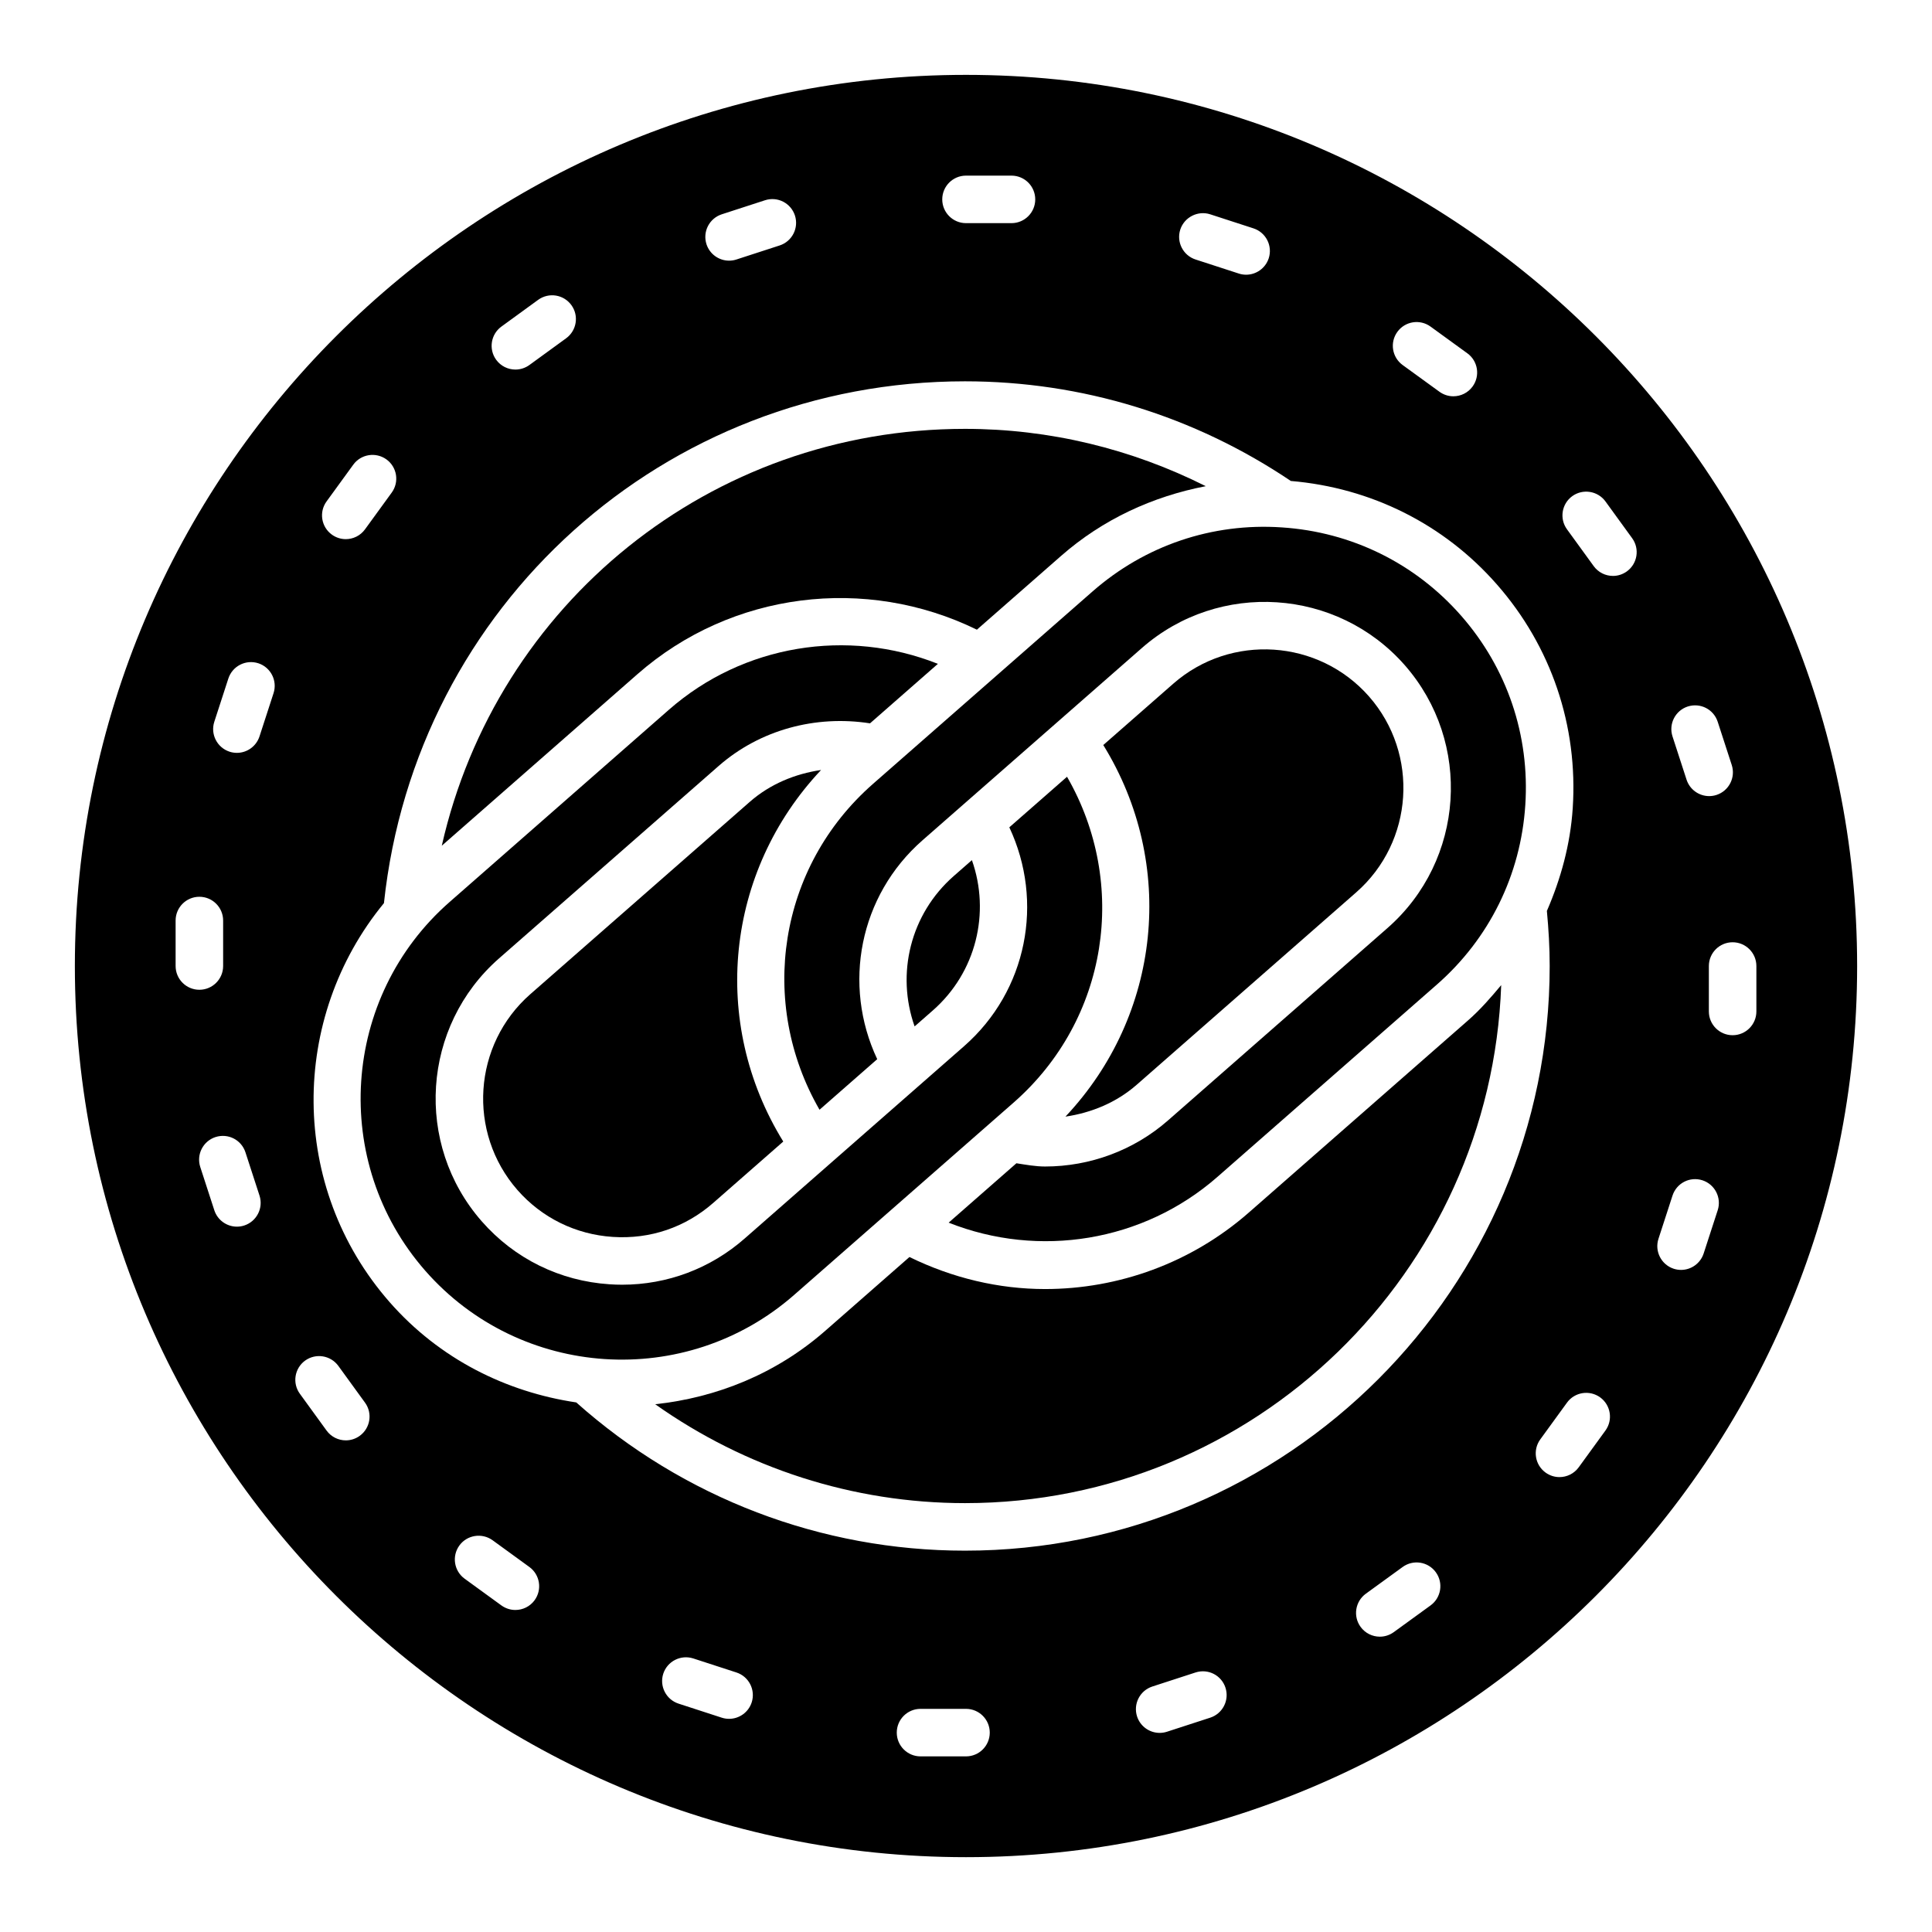 <?xml version="1.0" encoding="UTF-8"?>
<!-- Uploaded to: ICON Repo, www.svgrepo.com, Generator: ICON Repo Mixer Tools -->
<svg fill="#000000" width="800px" height="800px" version="1.1" viewBox="144 144 512 512" xmlns="http://www.w3.org/2000/svg">
 <g>
  <path d="m402.89 310.87 22.336-19.574c11.035-9.676 24.242-15.738 38.309-18.453-19.699-9.902-41.391-15.191-63.797-15.191-67.508 0-124.15 46.391-138.66 110.47l51.922-45.523c24.879-21.781 60.395-26.148 89.887-11.727z"/>
  <path d="m342.71 356.49-58.156 50.965c-15.246 13.367-16.781 36.656-3.426 51.914 6.465 7.367 15.422 11.777 25.242 12.426 9.996 0.66 19.293-2.562 26.664-9.027l18.539-16.246c-19.48-31.555-15.297-71.582 10.02-98.465-6.906 1.016-13.516 3.734-18.883 8.434z"/>
  <path d="m412.59 436.22c25.152-22.039 30.516-58.016 14.184-86.371l-15.293 13.402c9.266 19.727 4.734 43.348-12.004 58.012l-36.145 31.68c-0.012 0.008-0.008 0.023-0.02 0.035-0.008 0.004-0.016 0-0.023 0.004l-21.957 19.246c-9.062 7.949-20.488 12.234-32.469 12.234-1.098 0-2.203-0.035-3.312-0.113-13.184-0.859-25.215-6.789-33.891-16.695-17.934-20.473-15.879-51.727 4.594-69.672l58.164-50.965c10.984-9.637 25.766-13.566 40.145-11.324l17.988-15.766c-23.926-9.504-51.562-5.121-71.254 12.137l-58.141 50.969c-28.727 25.172-31.617 69.012-6.453 97.73 25.172 28.691 69.004 31.582 97.738 6.418z"/>
  <path d="m386.38 416.01 4.805-4.211c11.52-10.094 15.312-25.918 10.379-39.855l-4.812 4.215c-11.516 10.105-15.309 25.918-10.371 39.852z"/>
  <path d="m445.25 431.46 58.156-50.973c15.238-13.367 16.773-36.641 3.418-51.895-13.375-15.23-36.656-16.766-51.895-3.406l-18.547 16.254c19.477 31.555 15.289 71.598-10.027 98.477 6.914-1.02 13.527-3.746 18.895-8.457z"/>
  <path d="m541.83 405.07c-2.715 3.25-5.492 6.465-8.734 9.305l-58.156 50.973c-15.25 13.367-34.543 20.262-53.988 20.262-12.262 0-24.531-2.906-35.938-8.488l-22.281 19.527c-13.117 11.5-28.938 17.75-45.098 19.488 23.91 16.926 52.453 26.207 82.098 26.207 76.785 0 139.39-61.145 142.1-137.27z"/>
  <path d="m375.36 351.73c-25.152 22.047-30.512 58.02-14.18 86.363l15.293-13.402c-9.281-19.719-4.742-43.336 11.996-58.004l58.156-50.973c20.453-17.914 51.719-15.871 69.66 4.574 17.934 20.473 15.879 51.719-4.594 69.66l-58.156 50.973c-9.062 7.949-20.707 12.215-32.582 12.215-2.535 0-5.066-0.469-7.594-0.859l-17.957 15.738c23.918 9.496 51.555 5.117 71.238-12.137l58.164-50.973c13.887-12.172 22.203-29.051 23.414-47.531 1.223-18.477-4.812-36.297-16.984-50.184-12.172-13.895-29.051-22.211-47.531-23.422-18.488-1.258-36.305 4.812-50.184 16.984z"/>
  <path d="m400 163.84c-130.22 0-236.16 105.94-236.16 236.17 0 130.21 105.94 236.16 236.16 236.16 130.21 0 236.16-105.94 236.16-236.16 0-130.23-105.94-236.17-236.16-236.17zm191.27 167.39c3.356-1.062 6.859 0.746 7.938 4.047l3.723 11.461c1.07 3.301-0.738 6.852-4.039 7.93-0.648 0.211-1.309 0.309-1.949 0.309-2.652 0-5.121-1.695-5.988-4.356l-3.723-11.461c-1.074-3.305 0.734-6.852 4.039-7.93zm-76.953-99.285c2.047-2.82 5.981-3.441 8.793-1.395l9.75 7.078c2.82 2.047 3.441 5.981 1.395 8.793-1.23 1.695-3.152 2.598-5.102 2.598-1.281 0-2.574-0.395-3.688-1.203l-9.75-7.078c-2.82-2.051-3.441-5.984-1.398-8.793zm-57.531-27.113c1.082-3.293 4.664-5.094 7.93-4.039l11.461 3.723c3.312 1.082 5.121 4.629 4.047 7.938-0.871 2.652-3.336 4.348-5.988 4.348-0.641 0-1.301-0.098-1.941-0.309l-11.461-3.723c-3.309-1.078-5.117-4.625-4.047-7.938zm-56.785-14.289h12.051c3.477 0 6.297 2.82 6.297 6.297 0 3.477-2.82 6.297-6.297 6.297h-12.051c-3.477 0-6.297-2.82-6.297-6.297 0-3.477 2.816-6.297 6.297-6.297zm-64.727 10.25 11.461-3.723c3.328-1.082 6.852 0.746 7.93 4.039 1.07 3.312-0.738 6.859-4.047 7.938l-11.461 3.723c-0.641 0.211-1.301 0.309-1.941 0.309-2.652 0-5.121-1.695-5.988-4.348-1.074-3.309 0.734-6.856 4.047-7.938zm-58.395 29.754 9.738-7.086c2.828-2.047 6.746-1.422 8.801 1.387 2.047 2.809 1.422 6.754-1.387 8.801l-9.738 7.086c-1.125 0.809-2.414 1.203-3.699 1.203-1.949 0-3.863-0.895-5.102-2.59-2.047-2.809-1.422-6.754 1.387-8.801zm-46.336 46.336 7.078-9.738c2.039-2.809 5.981-3.426 8.793-1.395 2.82 2.047 3.441 5.981 1.395 8.793l-7.078 9.738c-1.23 1.695-3.152 2.598-5.102 2.598-1.281 0-2.574-0.395-3.688-1.203-2.82-2.047-3.445-5.981-1.398-8.793zm-40.004 123.12v-12.051c0-3.477 2.82-6.297 6.297-6.297 3.477 0 6.297 2.82 6.297 6.297v12.051c0 3.477-2.82 6.297-6.297 6.297-3.477 0-6.297-2.82-6.297-6.297zm18.191 68.766c-0.648 0.211-1.309 0.309-1.949 0.309-2.652 0-5.121-1.695-5.988-4.356l-3.723-11.461c-1.07-3.301 0.738-6.852 4.039-7.93 3.371-1.07 6.867 0.754 7.938 4.047l3.723 11.461c1.07 3.301-0.738 6.848-4.039 7.93zm7.762-141.07-3.723 11.461c-0.871 2.66-3.336 4.356-5.988 4.356-0.641 0-1.301-0.098-1.949-0.309-3.301-1.082-5.109-4.629-4.039-7.93l3.723-11.461c1.082-3.301 4.609-5.109 7.938-4.047 3.301 1.078 5.109 4.625 4.039 7.93zm22.844 196.81c-1.117 0.809-2.406 1.203-3.688 1.203-1.949 0-3.871-0.906-5.102-2.598l-7.078-9.75c-2.047-2.809-1.422-6.746 1.395-8.793 2.82-2.027 6.746-1.406 8.793 1.395l7.078 9.75c2.043 2.812 1.418 6.75-1.398 8.793zm46.344 43.562c-1.23 1.688-3.152 2.59-5.102 2.59-1.281 0-2.574-0.395-3.699-1.203l-9.75-7.086c-2.809-2.047-3.434-5.981-1.387-8.801 2.027-2.793 5.973-3.426 8.801-1.387l9.75 7.086c2.809 2.047 3.434 5.981 1.387 8.801zm-38.441-79.008c-26.746-30.52-26.449-75.34-1.492-105.72 8.422-78.938 74.305-138.29 153.99-138.29 30.992 0 60.773 9.191 86.348 26.41 21.219 1.801 40.582 11.41 54.617 27.434 14.395 16.414 21.527 37.473 20.086 59.309-0.633 9.574-3.144 18.668-6.848 27.207 0.453 4.805 0.742 9.656 0.742 14.59 0 85.434-69.512 154.94-154.95 154.94-38.117 0-74.617-13.969-103.02-39.285-18.504-2.754-36.199-11.457-49.473-26.594zm95.965 106.1c-0.871 2.652-3.336 4.348-5.988 4.348-0.641 0-1.301-0.098-1.949-0.309l-11.453-3.723c-3.301-1.082-5.109-4.629-4.039-7.938 1.082-3.293 4.621-5.094 7.938-4.039l11.453 3.723c3.301 1.078 5.109 4.625 4.039 7.938zm56.797 14.297h-12.051c-3.477 0-6.297-2.82-6.297-6.297 0-3.477 2.82-6.297 6.297-6.297h12.051c3.477 0 6.297 2.82 6.297 6.297 0 3.477-2.82 6.297-6.297 6.297zm64.723-10.258-11.453 3.723c-0.648 0.211-1.309 0.309-1.949 0.309-2.652 0-5.121-1.688-5.988-4.348-1.07-3.312 0.738-6.859 4.039-7.938l11.453-3.723c3.328-1.082 6.867 0.73 7.938 4.039 1.074 3.309-0.734 6.856-4.039 7.938zm58.387-29.746-9.75 7.078c-1.117 0.809-2.406 1.203-3.688 1.203-1.949 0-3.871-0.906-5.102-2.598-2.047-2.809-1.422-6.746 1.395-8.793l9.75-7.078c2.82-2.047 6.754-1.422 8.793 1.395 2.043 2.812 1.422 6.746-1.398 8.793zm46.344-46.344-7.078 9.738c-1.23 1.695-3.152 2.598-5.102 2.598-1.281 0-2.574-0.395-3.688-1.203-2.82-2.047-3.441-5.981-1.395-8.793l7.078-9.738c2.039-2.809 5.973-3.434 8.793-1.395 2.812 2.047 3.438 5.984 1.391 8.793zm5.684-227.69c-1.117 0.809-2.406 1.203-3.688 1.203-1.949 0-3.871-0.906-5.102-2.598l-7.078-9.75c-2.047-2.809-1.422-6.746 1.395-8.793 2.809-2.027 6.746-1.406 8.793 1.395l7.078 9.75c2.043 2.812 1.418 6.746-1.398 8.793zm24.07 169.3-3.723 11.461c-0.871 2.66-3.336 4.356-5.988 4.356-0.641 0-1.301-0.098-1.949-0.309-3.301-1.082-5.109-4.629-4.039-7.93l3.723-11.461c1.082-3.312 4.602-5.121 7.938-4.047 3.301 1.082 5.109 4.629 4.039 7.93zm3.953-46.379c-3.477 0-6.297-2.82-6.297-6.297v-12.039c0-3.477 2.82-6.297 6.297-6.297 3.477 0 6.297 2.82 6.297 6.297v12.039c0 3.477-2.82 6.297-6.297 6.297z"/>
 </g>
</svg>